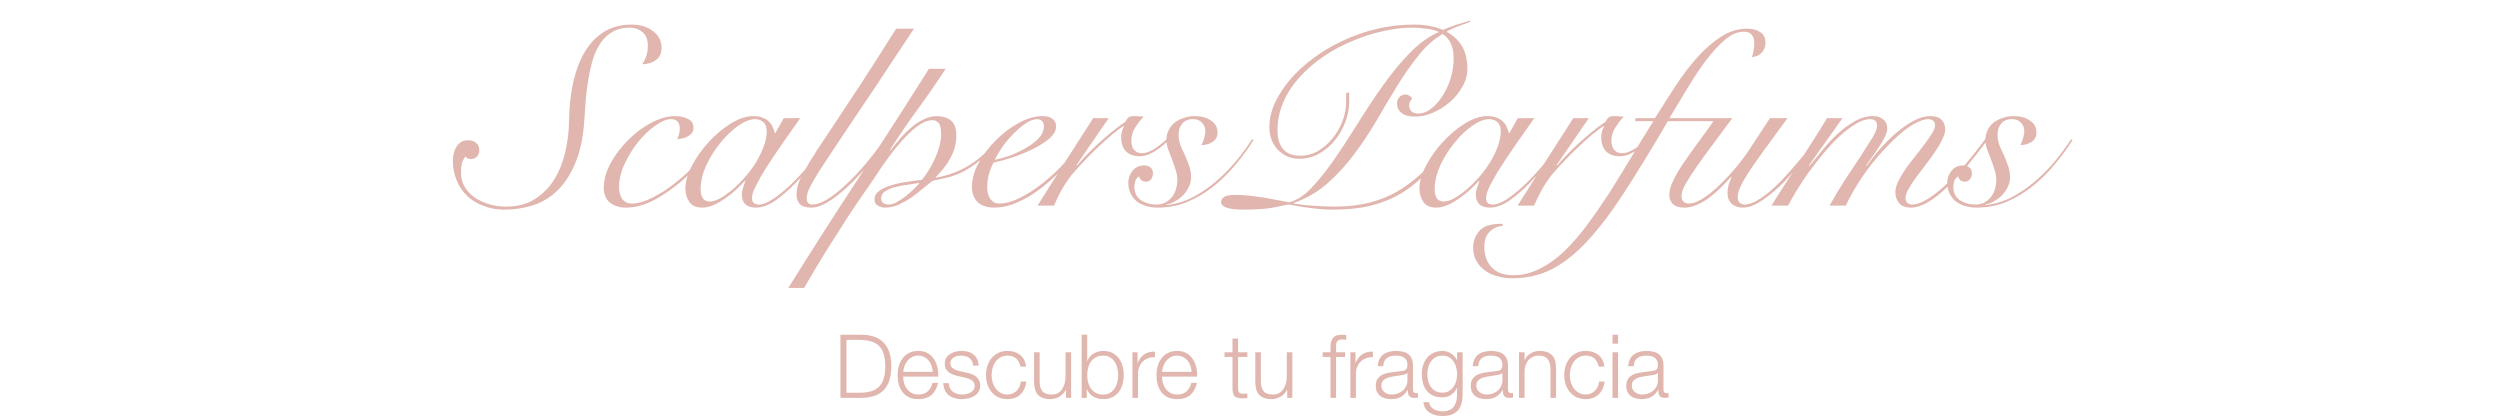 <svg xmlns="http://www.w3.org/2000/svg" fill="none" viewBox="0 0 1131 189" height="189" width="1131">
<path fill="#E1B6AF" d="M211.546 63.445C213.309 63.445 214.612 63.867 215.456 64.71C216.376 65.477 216.836 66.512 216.836 67.815C216.836 68.965 216.491 69.962 215.801 70.805C215.111 71.572 214.191 71.955 213.041 71.955C212.657 71.955 212.197 71.878 211.661 71.725C211.201 71.495 210.856 71.188 210.626 70.805C209.782 71.725 209.207 72.837 208.901 74.14C208.671 75.443 208.556 76.823 208.556 78.28C208.556 80.273 209.016 82.19 209.936 84.03C210.932 85.87 212.312 87.48 214.076 88.86C215.916 90.24 218.101 91.352 220.631 92.195C223.161 93.038 225.959 93.46 229.026 93.46C234.239 93.46 238.647 92.272 242.251 89.895C245.854 87.518 248.767 84.49 250.991 80.81C253.214 77.053 254.824 72.913 255.821 68.39C256.817 63.867 257.354 59.497 257.431 55.28C257.507 48.457 258.159 42.323 259.386 36.88C260.689 31.437 262.491 26.837 264.791 23.08C267.167 19.247 270.081 16.295 273.531 14.225C277.057 12.155 281.082 11.12 285.606 11.12C289.669 11.12 292.966 12.117 295.496 14.11C298.026 16.027 299.291 18.557 299.291 21.7C299.291 24.153 298.409 25.993 296.646 27.22C294.959 28.447 292.927 29.06 290.551 29.06C291.394 27.757 292.007 26.492 292.391 25.265C292.851 24.038 293.081 22.505 293.081 20.665C293.081 17.905 292.276 15.873 290.666 14.57C289.056 13.19 287.139 12.5 284.916 12.5C281.926 12.5 279.357 13.113 277.211 14.34C275.141 15.49 273.377 17.1 271.921 19.17C270.464 21.24 269.276 23.655 268.356 26.415C267.512 29.175 266.822 32.127 266.286 35.27C265.749 38.337 265.327 41.518 265.021 44.815C264.791 48.112 264.561 51.37 264.331 54.59C263.794 62.487 262.376 69.042 260.076 74.255C257.852 79.392 255.092 83.493 251.796 86.56C248.499 89.627 244.819 91.773 240.756 93C236.692 94.227 232.514 94.84 228.221 94.84C224.771 94.84 221.589 94.265 218.676 93.115C215.839 92.042 213.386 90.547 211.316 88.63C209.246 86.637 207.674 84.298 206.601 81.615C205.451 78.932 204.876 75.98 204.876 72.76C204.876 70.077 205.489 67.853 206.716 66.09C207.942 64.327 209.552 63.445 211.546 63.445ZM324.092 64.135C322.329 66.972 319.99 70.038 317.077 73.335C314.24 76.555 311.135 79.583 307.762 82.42C303.622 85.87 299.482 88.668 295.342 90.815C291.202 92.885 287.139 93.92 283.152 93.92C280.315 93.92 277.939 93.192 276.022 91.735C274.105 90.202 273.147 87.978 273.147 85.065C273.147 81.385 274.182 77.628 276.252 73.795C278.399 69.962 281.044 66.473 284.187 63.33C287.407 60.11 290.895 57.503 294.652 55.51C298.485 53.517 302.089 52.52 305.462 52.52C307.685 52.52 309.602 52.942 311.212 53.785C312.899 54.552 313.742 55.932 313.742 57.925C313.742 58.845 313.474 59.612 312.937 60.225C312.477 60.838 311.864 61.337 311.097 61.72C310.407 62.103 309.602 62.41 308.682 62.64C307.839 62.793 307.072 62.908 306.382 62.985C306.689 62.218 306.957 61.452 307.187 60.685C307.417 59.842 307.532 58.998 307.532 58.155C307.532 55.318 306.19 53.9 303.507 53.9C301.514 53.9 299.137 54.897 296.377 56.89C293.694 58.807 291.125 61.26 288.672 64.25C286.295 67.24 284.264 70.537 282.577 74.14C280.89 77.743 280.047 81.232 280.047 84.605C280.047 86.675 280.507 88.438 281.427 89.895C282.424 91.352 283.919 92.08 285.912 92.08C288.595 92.08 291.662 91.198 295.112 89.435C298.639 87.672 302.05 85.487 305.347 82.88C308.797 80.197 312.094 77.13 315.237 73.68C318.457 70.153 321.14 66.742 323.287 63.445L324.092 64.135ZM354.568 53.44H362.043C359.206 57.427 356.485 61.298 353.878 65.055C351.271 68.812 348.933 72.3 346.863 75.52C344.87 78.663 343.26 81.462 342.033 83.915C340.806 86.292 340.193 88.17 340.193 89.55C340.193 91.543 341.228 92.54 343.298 92.54C344.908 92.54 346.94 91.773 349.393 90.24C351.923 88.63 354.645 86.445 357.558 83.685C360.471 80.925 363.461 77.705 366.528 74.025C369.595 70.345 372.508 66.435 375.268 62.295L375.958 62.525C373.888 65.668 371.435 69.08 368.598 72.76C365.838 76.363 362.925 79.737 359.858 82.88C356.791 86.023 353.725 88.668 350.658 90.815C347.591 92.885 344.716 93.92 342.033 93.92C339.81 93.92 338.161 93.383 337.088 92.31C336.091 91.16 335.593 89.818 335.593 88.285C335.593 87.212 335.746 86.177 336.053 85.18C336.436 84.107 336.82 83.033 337.203 81.96L336.973 81.845C335.976 82.918 334.711 84.183 333.178 85.64C331.721 87.02 330.111 88.323 328.348 89.55C326.661 90.777 324.898 91.812 323.058 92.655C321.218 93.498 319.455 93.92 317.768 93.92C314.931 93.92 312.938 93.038 311.788 91.275C310.638 89.512 310.063 87.518 310.063 85.295C310.063 82.152 311.06 78.702 313.053 74.945C315.046 71.112 317.576 67.547 320.643 64.25C323.71 60.877 327.045 58.078 330.648 55.855C334.251 53.632 337.663 52.52 340.883 52.52C342.416 52.52 343.758 52.75 344.908 53.21C346.058 53.593 347.016 54.168 347.783 54.935C348.55 55.625 349.125 56.43 349.508 57.35C349.968 58.27 350.313 59.228 350.543 60.225H350.773L354.568 53.44ZM316.963 85.64C316.963 87.403 317.308 88.783 317.998 89.78C318.765 90.7 319.8 91.16 321.103 91.16C322.406 91.16 323.94 90.7 325.703 89.78C327.466 88.783 329.306 87.48 331.223 85.87C333.14 84.26 335.018 82.42 336.858 80.35C338.775 78.203 340.461 75.942 341.918 73.565C343.375 71.188 344.563 68.773 345.483 66.32C346.403 63.867 346.863 61.528 346.863 59.305C346.863 57.542 346.365 56.2 345.368 55.28C344.371 54.36 343.145 53.9 341.688 53.9C339.388 53.9 336.82 54.897 333.983 56.89C331.146 58.883 328.463 61.452 325.933 64.595C323.403 67.662 321.256 71.073 319.493 74.83C317.806 78.587 316.963 82.19 316.963 85.64ZM413.487 12.96C406.663 23.31 400.722 32.28 395.662 39.87C390.602 47.383 386.27 53.823 382.667 59.19C379.063 64.557 376.112 69.003 373.812 72.53C371.512 75.98 369.71 78.817 368.407 81.04C367.103 83.263 366.183 85.027 365.647 86.33C365.187 87.633 364.957 88.745 364.957 89.665C364.957 91.582 365.8 92.54 367.487 92.54C369.403 92.54 371.627 91.773 374.157 90.24C376.763 88.63 379.523 86.483 382.437 83.8C385.427 81.04 388.455 77.858 391.522 74.255C394.588 70.575 397.578 66.665 400.492 62.525L401.757 62.985C398.997 66.895 396.083 70.69 393.017 74.37C389.95 77.973 386.998 81.117 384.162 83.8C380.405 87.327 377.147 89.895 374.387 91.505C371.703 93.115 369.25 93.92 367.027 93.92C364.65 93.92 362.925 93.383 361.852 92.31C360.855 91.237 360.357 89.818 360.357 88.055C360.357 86.445 360.625 84.797 361.162 83.11C361.775 81.347 362.772 79.277 364.152 76.9C365.532 74.447 367.333 71.495 369.557 68.045C371.857 64.595 374.655 60.378 377.952 55.395C381.325 50.335 385.273 44.355 389.797 37.455C394.32 30.478 399.533 22.313 405.437 12.96H413.487ZM427.825 31.13C423.761 37.34 419.545 43.435 415.175 49.415C410.805 55.395 406.626 61.528 402.64 67.815L402.87 68.045C404.02 66.512 405.361 64.863 406.895 63.1C408.428 61.26 410.076 59.573 411.84 58.04C413.603 56.43 415.52 55.127 417.59 54.13C419.66 53.057 421.768 52.52 423.915 52.52C426.368 52.52 428.438 53.172 430.125 54.475C431.811 55.778 432.655 58.04 432.655 61.26C432.655 63.253 432.386 65.17 431.85 67.01C431.313 68.773 430.585 70.46 429.665 72.07C428.821 73.603 427.825 75.06 426.675 76.44C425.601 77.743 424.49 78.97 423.34 80.12L423.57 80.35C429.09 79.353 434.073 77.475 438.52 74.715C443.043 71.955 447.528 67.815 451.975 62.295L452.895 62.755C449.445 66.972 446.225 70.268 443.235 72.645C440.245 75.022 437.485 76.823 434.955 78.05C432.425 79.2 430.086 80.005 427.94 80.465C425.793 80.925 423.761 81.385 421.845 81.845C420.541 82.842 419.046 84.03 417.36 85.41C415.75 86.79 414.025 88.132 412.185 89.435C410.345 90.662 408.428 91.735 406.435 92.655C404.441 93.498 402.41 93.92 400.34 93.92C399.266 93.92 398.193 93.613 397.12 93C396.123 92.463 395.625 91.543 395.625 90.24C395.625 88.63 396.391 87.288 397.925 86.215C399.535 85.142 401.451 84.298 403.675 83.685C405.975 82.995 408.351 82.497 410.805 82.19C413.258 81.807 415.328 81.538 417.015 81.385C418.011 80.235 419.008 78.855 420.005 77.245C421.078 75.558 422.036 73.795 422.88 71.955C423.723 70.115 424.413 68.237 424.95 66.32C425.486 64.327 425.755 62.487 425.755 60.8C425.755 58.117 425.371 56.392 424.605 55.625C423.838 54.782 422.918 54.36 421.845 54.36C420.081 54.36 418.203 55.012 416.21 56.315C414.293 57.542 412.338 59.19 410.345 61.26C408.351 63.253 406.358 65.515 404.365 68.045C402.448 70.498 400.646 72.952 398.96 75.405C397.273 77.858 395.74 80.158 394.36 82.305C392.98 84.375 391.83 86.023 390.91 87.25C390.22 88.247 389.223 89.703 387.92 91.62C386.616 93.537 385.16 95.722 383.55 98.175C381.94 100.628 380.253 103.273 378.49 106.11C376.65 108.947 374.848 111.783 373.085 114.62C371.321 117.533 369.635 120.332 368.025 123.015C366.415 125.698 364.996 128.113 363.77 130.26H356.64C366.99 113.623 377.531 97.14 388.265 80.81C399.075 64.403 409.731 47.843 420.235 31.13H427.825ZM401.95 92.54C403.1 92.54 404.365 92.157 405.745 91.39C407.201 90.623 408.581 89.703 409.885 88.63C411.265 87.557 412.491 86.483 413.565 85.41C414.638 84.337 415.405 83.532 415.865 82.995L415.635 82.765C414.331 82.995 412.683 83.263 410.69 83.57C408.773 83.8 406.895 84.145 405.055 84.605C403.291 85.065 401.758 85.717 400.455 86.56C399.228 87.327 398.615 88.4 398.615 89.78C398.615 90.7 398.96 91.39 399.65 91.85C400.34 92.31 401.106 92.54 401.95 92.54ZM472.253 57.12C472.253 56.047 471.947 55.242 471.333 54.705C470.797 54.168 470.107 53.9 469.263 53.9C467.653 53.9 465.89 54.552 463.973 55.855C462.133 57.082 460.293 58.653 458.453 60.57C456.613 62.41 454.927 64.403 453.393 66.55C451.937 68.697 450.825 70.613 450.058 72.3C451.745 71.993 453.853 71.418 456.383 70.575C458.913 69.655 461.328 68.543 463.628 67.24C466.005 65.937 468.037 64.442 469.723 62.755C471.41 60.992 472.253 59.113 472.253 57.12ZM490.883 63.215C489.733 65.132 488.277 67.24 486.513 69.54C484.827 71.84 482.872 74.14 480.648 76.44C478.502 78.663 476.163 80.848 473.633 82.995C471.18 85.065 468.612 86.943 465.928 88.63C463.245 90.24 460.523 91.543 457.763 92.54C455.08 93.46 452.435 93.92 449.828 93.92C446.608 93.92 444.117 93.115 442.353 91.505C440.59 89.818 439.708 87.442 439.708 84.375C439.708 81.002 440.705 77.475 442.698 73.795C444.768 70.038 447.375 66.588 450.518 63.445C453.662 60.302 457.112 57.695 460.868 55.625C464.625 53.555 468.228 52.52 471.678 52.52C473.595 52.52 475.09 52.942 476.163 53.785C477.237 54.552 477.773 55.702 477.773 57.235C477.773 59.075 476.777 60.877 474.783 62.64C472.79 64.327 470.337 65.898 467.423 67.355C464.587 68.735 461.52 70 458.223 71.15C454.927 72.223 452.013 73.028 449.483 73.565C448.64 75.098 447.95 76.823 447.413 78.74C446.877 80.657 446.608 82.573 446.608 84.49C446.608 85.41 446.685 86.33 446.838 87.25C447.068 88.093 447.375 88.898 447.758 89.665C448.218 90.355 448.793 90.93 449.483 91.39C450.25 91.85 451.17 92.08 452.243 92.08C454.773 92.08 457.725 91.275 461.098 89.665C464.548 87.978 468.037 85.755 471.563 82.995C475.09 80.235 478.463 77.092 481.683 73.565C484.903 70.038 487.663 66.397 489.963 62.64L490.883 63.215ZM501.579 53.44L486.974 74.715L487.204 74.945C488.278 73.642 489.619 72.147 491.229 70.46C492.916 68.697 494.718 66.933 496.634 65.17C498.628 63.33 500.698 61.528 502.844 59.765C504.991 58.002 507.099 56.43 509.169 55.05C509.553 54.283 509.974 53.67 510.434 53.21C510.894 52.75 511.814 52.52 513.194 52.52C514.038 52.52 514.766 52.558 515.379 52.635C516.069 52.635 516.759 52.673 517.449 52.75C516.146 54.053 514.881 55.663 513.654 57.58C512.428 59.42 511.814 61.452 511.814 63.675C511.814 65.438 512.236 66.818 513.079 67.815C513.999 68.812 515.111 69.31 516.414 69.31C517.564 69.31 518.676 69.08 519.749 68.62C520.899 68.16 521.973 67.585 522.969 66.895C523.966 66.205 524.924 65.477 525.844 64.71C526.764 63.943 527.569 63.253 528.259 62.64L528.949 63.1C528.183 63.867 527.301 64.71 526.304 65.63C525.308 66.473 524.234 67.278 523.084 68.045C521.934 68.812 520.708 69.463 519.404 70C518.101 70.46 516.759 70.69 515.379 70.69C512.926 70.69 510.933 69.962 509.399 68.505C507.943 66.972 507.214 64.863 507.214 62.18C507.214 60.34 507.636 58.692 508.479 57.235L508.249 57.005C505.106 59.152 501.656 61.988 497.899 65.515C494.143 68.965 490.156 73.067 485.939 77.82C484.406 79.507 482.796 81.73 481.109 84.49C479.499 87.25 478.081 90.087 476.854 93H469.379C473.519 86.407 477.659 79.852 481.799 73.335C485.939 66.818 490.194 60.187 494.564 53.44H501.579ZM567.13 63.33C564.83 67.01 562.147 70.69 559.08 74.37C556.09 77.973 552.794 81.232 549.19 84.145C545.587 87.058 541.639 89.435 537.345 91.275C533.129 93.038 528.605 93.92 523.775 93.92C521.935 93.92 520.21 93.69 518.6 93.23C516.99 92.77 515.572 92.08 514.345 91.16C513.195 90.24 512.275 89.09 511.585 87.71C510.819 86.253 510.435 84.567 510.435 82.65C510.435 80.657 511.087 78.855 512.39 77.245C513.694 75.635 515.457 74.83 517.68 74.83C518.83 74.83 519.75 75.137 520.44 75.75C521.207 76.287 521.59 77.13 521.59 78.28C521.59 79.353 521.322 80.273 520.785 81.04C520.249 81.807 519.444 82.19 518.37 82.19C517.527 82.19 516.837 81.96 516.3 81.5C515.84 81.04 515.534 80.465 515.38 79.775C514.537 80.235 513.962 80.925 513.655 81.845C513.349 82.688 513.195 83.57 513.195 84.49C513.195 87.173 514.192 89.205 516.185 90.585C518.255 91.888 520.555 92.54 523.085 92.54C524.695 92.54 526.075 92.233 527.225 91.62C528.452 90.93 529.449 90.087 530.215 89.09C531.059 88.017 531.672 86.79 532.055 85.41C532.439 84.03 532.63 82.65 532.63 81.27C532.63 79.813 532.362 78.318 531.825 76.785C531.365 75.175 530.829 73.603 530.215 72.07C529.602 70.537 529.027 69.042 528.49 67.585C527.954 66.052 527.685 64.633 527.685 63.33C527.685 61.643 528.03 60.148 528.72 58.845C529.41 57.465 530.33 56.315 531.48 55.395C532.707 54.475 534.087 53.785 535.62 53.325C537.154 52.788 538.764 52.52 540.45 52.52C543.517 52.52 546.009 53.21 547.925 54.59C549.842 55.893 550.8 57.657 550.8 59.88C550.8 61.873 550.034 63.33 548.5 64.25C547.044 65.17 545.395 65.63 543.555 65.63C544.015 64.787 544.399 63.79 544.705 62.64C545.089 61.413 545.28 60.302 545.28 59.305C545.28 57.772 544.782 56.507 543.785 55.51C542.865 54.437 541.524 53.9 539.76 53.9C537.537 53.9 535.889 54.59 534.815 55.97C533.742 57.273 533.205 58.883 533.205 60.8C533.205 62.487 533.474 64.097 534.01 65.63C534.624 67.163 535.314 68.697 536.08 70.23C536.77 71.763 537.384 73.335 537.92 74.945C538.534 76.555 538.84 78.357 538.84 80.35C538.84 81.807 538.495 83.225 537.805 84.605C537.192 85.908 536.349 87.135 535.275 88.285C534.202 89.358 532.975 90.278 531.595 91.045C530.292 91.812 528.95 92.31 527.57 92.54L527.8 92.77C531.94 92.31 535.889 91.122 539.645 89.205C543.402 87.212 546.89 84.835 550.11 82.075C553.407 79.238 556.435 76.172 559.195 72.875C561.955 69.502 564.37 66.205 566.44 62.985L567.13 63.33ZM665.226 9.855C663.463 10.468 661.584 11.158 659.591 11.925C657.674 12.615 655.949 13.42 654.416 14.34C657.789 16.257 660.204 18.595 661.661 21.355C663.118 24.115 663.846 27.335 663.846 31.015C663.846 33.928 663.079 36.688 661.546 39.295C660.089 41.902 658.211 44.202 655.911 46.195C653.611 48.188 651.043 49.798 648.206 51.025C645.446 52.175 642.801 52.75 640.271 52.75C637.588 52.75 635.518 52.213 634.061 51.14C632.681 49.99 631.991 48.533 631.991 46.77C631.991 45.697 632.336 44.777 633.026 44.01C633.793 43.167 634.751 42.745 635.901 42.745C636.438 42.745 637.013 42.937 637.626 43.32C638.239 43.627 638.661 44.048 638.891 44.585C638.508 45.045 638.163 45.505 637.856 45.965C637.626 46.425 637.511 46.962 637.511 47.575C637.511 48.878 637.894 49.837 638.661 50.45C639.428 51.063 640.424 51.37 641.651 51.37C643.644 51.37 645.561 50.642 647.401 49.185C649.318 47.728 651.043 45.812 652.576 43.435C654.109 41.058 655.336 38.413 656.256 35.5C657.176 32.51 657.636 29.52 657.636 26.53C657.636 23.77 657.214 21.508 656.371 19.745C655.604 17.982 654.378 16.525 652.691 15.375C648.704 17.675 645.063 20.895 641.766 25.035C638.469 29.175 635.249 33.775 632.106 38.835C629.039 43.818 625.934 49.032 622.791 54.475C619.648 59.842 616.236 64.978 612.556 69.885C608.953 74.715 604.928 79.085 600.481 82.995C596.034 86.905 590.936 89.857 585.186 91.85V92.08C588.559 92.617 591.703 92.962 594.616 93.115C597.606 93.345 600.826 93.46 604.276 93.46C615.699 93.46 625.589 90.815 633.946 85.525C642.303 80.158 649.509 72.798 655.566 63.445L656.486 63.905C653.036 69.118 649.509 73.68 645.906 77.59C642.379 81.423 638.508 84.643 634.291 87.25C630.074 89.78 625.436 91.697 620.376 93C615.393 94.227 609.681 94.84 603.241 94.84C600.174 94.84 596.801 94.61 593.121 94.15C589.518 93.69 586.259 93.153 583.346 92.54C582.656 92.54 580.586 92.923 577.136 93.69C573.686 94.457 568.971 94.84 562.991 94.84C559.158 94.84 556.436 94.533 554.826 93.92C553.216 93.307 552.411 92.502 552.411 91.505C552.411 90.508 552.871 89.703 553.791 89.09C554.711 88.477 556.321 88.17 558.621 88.17C560.461 88.17 562.263 88.247 564.026 88.4C565.789 88.553 567.629 88.783 569.546 89.09C571.539 89.32 573.609 89.665 575.756 90.125C577.979 90.508 580.433 90.968 583.116 91.505C586.489 90.738 589.863 88.592 593.236 85.065C596.609 81.538 600.021 77.283 603.471 72.3C606.998 67.24 610.563 61.797 614.166 55.97C617.846 50.067 621.603 44.393 625.436 38.95C629.346 33.43 633.409 28.485 637.626 24.115C641.843 19.745 646.289 16.525 650.966 14.455C649.356 13.688 647.401 13.19 645.101 12.96C642.801 12.653 640.731 12.5 638.891 12.5C634.751 12.5 630.343 13.037 625.666 14.11C621.066 15.107 616.504 16.563 611.981 18.48C607.458 20.32 603.126 22.62 598.986 25.38C594.923 28.14 591.319 31.245 588.176 34.695C585.033 38.068 582.541 41.825 580.701 45.965C578.861 50.028 577.941 54.36 577.941 58.96C577.941 62.64 578.784 65.477 580.471 67.47C582.234 69.463 584.803 70.46 588.176 70.46C591.089 70.46 593.811 69.732 596.341 68.275C598.871 66.742 601.056 64.825 602.896 62.525C604.813 60.148 606.308 57.542 607.381 54.705C608.454 51.792 608.991 48.993 608.991 46.31V41.94H610.371V46.31C610.371 49.147 609.796 52.098 608.646 55.165C607.496 58.155 605.924 60.915 603.931 63.445C601.938 65.898 599.523 67.93 596.686 69.54C593.926 71.073 590.936 71.84 587.716 71.84C585.723 71.84 583.883 71.457 582.196 70.69C580.586 69.923 579.168 68.888 577.941 67.585C576.791 66.282 575.871 64.787 575.181 63.1C574.568 61.337 574.261 59.458 574.261 57.465C574.261 53.938 575.066 50.373 576.676 46.77C578.363 43.09 580.663 39.525 583.576 36.075C586.489 32.625 589.978 29.405 594.041 26.415C598.104 23.348 602.551 20.703 607.381 18.48C612.211 16.18 617.348 14.378 622.791 13.075C628.311 11.772 633.908 11.12 639.581 11.12C642.494 11.12 644.986 11.35 647.056 11.81C649.126 12.193 651.043 12.768 652.806 13.535C656.639 11.848 660.703 10.468 664.996 9.395L665.226 9.855ZM686.653 53.44H694.128C691.291 57.427 688.57 61.298 685.963 65.055C683.356 68.812 681.018 72.3 678.948 75.52C676.955 78.663 675.345 81.462 674.118 83.915C672.891 86.292 672.278 88.17 672.278 89.55C672.278 91.543 673.313 92.54 675.383 92.54C676.993 92.54 679.025 91.773 681.478 90.24C684.008 88.63 686.73 86.445 689.643 83.685C692.556 80.925 695.546 77.705 698.613 74.025C701.68 70.345 704.593 66.435 707.353 62.295L708.043 62.525C705.973 65.668 703.52 69.08 700.683 72.76C697.923 76.363 695.01 79.737 691.943 82.88C688.876 86.023 685.81 88.668 682.743 90.815C679.676 92.885 676.801 93.92 674.118 93.92C671.895 93.92 670.246 93.383 669.173 92.31C668.176 91.16 667.678 89.818 667.678 88.285C667.678 87.212 667.831 86.177 668.138 85.18C668.521 84.107 668.905 83.033 669.288 81.96L669.058 81.845C668.061 82.918 666.796 84.183 665.263 85.64C663.806 87.02 662.196 88.323 660.433 89.55C658.746 90.777 656.983 91.812 655.143 92.655C653.303 93.498 651.54 93.92 649.853 93.92C647.016 93.92 645.023 93.038 643.873 91.275C642.723 89.512 642.148 87.518 642.148 85.295C642.148 82.152 643.145 78.702 645.138 74.945C647.131 71.112 649.661 67.547 652.728 64.25C655.795 60.877 659.13 58.078 662.733 55.855C666.336 53.632 669.748 52.52 672.968 52.52C674.501 52.52 675.843 52.75 676.993 53.21C678.143 53.593 679.101 54.168 679.868 54.935C680.635 55.625 681.21 56.43 681.593 57.35C682.053 58.27 682.398 59.228 682.628 60.225H682.858L686.653 53.44ZM649.048 85.64C649.048 87.403 649.393 88.783 650.083 89.78C650.85 90.7 651.885 91.16 653.188 91.16C654.491 91.16 656.025 90.7 657.788 89.78C659.551 88.783 661.391 87.48 663.308 85.87C665.225 84.26 667.103 82.42 668.943 80.35C670.86 78.203 672.546 75.942 674.003 73.565C675.46 71.188 676.648 68.773 677.568 66.32C678.488 63.867 678.948 61.528 678.948 59.305C678.948 57.542 678.45 56.2 677.453 55.28C676.456 54.36 675.23 53.9 673.773 53.9C671.473 53.9 668.905 54.897 666.068 56.89C663.231 58.883 660.548 61.452 658.018 64.595C655.488 67.662 653.341 71.073 651.578 74.83C649.891 78.587 649.048 82.19 649.048 85.64ZM718.777 53.44L704.172 74.715L704.402 74.945C705.475 73.642 706.817 72.147 708.427 70.46C710.113 68.697 711.915 66.933 713.832 65.17C715.825 63.33 717.895 61.528 720.042 59.765C722.188 58.002 724.297 56.43 726.367 55.05C726.75 54.283 727.172 53.67 727.632 53.21C728.092 52.75 729.012 52.52 730.392 52.52C731.235 52.52 731.963 52.558 732.577 52.635C733.267 52.635 733.957 52.673 734.647 52.75C733.343 54.053 732.078 55.663 730.852 57.58C729.625 59.42 729.012 61.452 729.012 63.675C729.012 65.438 729.433 66.818 730.277 67.815C731.197 68.812 732.308 69.31 733.612 69.31C734.762 69.31 735.873 69.08 736.947 68.62C738.097 68.16 739.17 67.585 740.167 66.895C741.163 66.205 742.122 65.477 743.042 64.71C743.962 63.943 744.767 63.253 745.457 62.64L746.147 63.1C745.38 63.867 744.498 64.71 743.502 65.63C742.505 66.473 741.432 67.278 740.282 68.045C739.132 68.812 737.905 69.463 736.602 70C735.298 70.46 733.957 70.69 732.577 70.69C730.123 70.69 728.13 69.962 726.597 68.505C725.14 66.972 724.412 64.863 724.412 62.18C724.412 60.34 724.833 58.692 725.677 57.235L725.447 57.005C722.303 59.152 718.853 61.988 715.097 65.515C711.34 68.965 707.353 73.067 703.137 77.82C701.603 79.507 699.993 81.73 698.307 84.49C696.697 87.25 695.278 90.087 694.052 93H686.577C690.717 86.407 694.857 79.852 698.997 73.335C703.137 66.818 707.392 60.187 711.762 53.44H718.777ZM739.822 54.82V53.44H748.677C751.667 48.687 754.734 43.895 757.877 39.065C761.021 34.235 764.317 29.903 767.767 26.07C771.217 22.16 774.821 19.017 778.577 16.64C782.334 14.187 786.282 12.96 790.422 12.96C792.876 12.96 794.869 13.497 796.402 14.57C797.936 15.567 798.702 17.138 798.702 19.285C798.702 21.125 798.127 22.658 796.977 23.885C795.827 25.035 794.371 25.687 792.607 25.84C792.914 24.767 793.144 23.77 793.297 22.85C793.527 21.853 793.642 20.703 793.642 19.4C793.642 17.867 793.259 16.64 792.492 15.72C791.802 14.8 790.576 14.34 788.812 14.34C785.976 14.34 783.062 15.643 780.072 18.25C777.159 20.78 774.246 24 771.332 27.91C768.496 31.82 765.697 36.075 762.937 40.675C760.254 45.198 757.686 49.453 755.232 53.44H781.222V54.82H754.542C747.182 67.393 740.589 78.165 734.762 87.135C728.936 96.105 723.339 103.465 717.972 109.215C712.606 114.965 707.239 119.182 701.872 121.865C696.506 124.548 690.564 125.89 684.047 125.89C681.747 125.89 679.562 125.583 677.492 124.97C675.346 124.433 673.467 123.59 671.857 122.44C670.247 121.29 668.944 119.833 667.947 118.07C666.951 116.383 666.452 114.39 666.452 112.09C666.452 109.1 667.411 106.532 669.327 104.385C671.167 102.315 674.311 101.28 678.757 101.28H679.792V102.2C677.492 102.353 675.537 103.235 673.927 104.845C672.317 106.455 671.512 108.678 671.512 111.515C671.512 115.502 672.624 118.645 674.847 120.945C677.071 123.322 680.329 124.51 684.622 124.51C688.762 124.51 692.711 123.552 696.467 121.635C700.224 119.795 703.866 117.227 707.392 113.93C710.842 110.633 714.254 106.762 717.627 102.315C720.924 97.868 724.259 93.077 727.632 87.94C730.929 82.727 734.264 77.322 737.637 71.725C741.011 66.052 744.461 60.417 747.987 54.82H739.822ZM783.716 53.44C780.726 57.503 777.851 61.375 775.091 65.055C772.331 68.735 769.877 72.108 767.731 75.175C765.584 78.242 763.859 80.925 762.556 83.225C761.329 85.448 760.716 87.212 760.716 88.515C760.716 89.742 761.022 90.662 761.636 91.275C762.249 91.812 763.054 92.08 764.051 92.08C765.507 92.08 767.079 91.62 768.766 90.7C770.529 89.78 772.292 88.592 774.056 87.135C775.896 85.678 777.659 84.068 779.346 82.305C781.109 80.542 782.719 78.817 784.176 77.13C785.709 75.367 787.012 73.757 788.086 72.3C789.236 70.843 790.079 69.693 790.616 68.85L800.736 53.44H808.671C804.531 59.113 801.004 63.943 798.091 67.93C795.254 71.84 792.916 75.175 791.076 77.935C789.312 80.695 788.047 82.957 787.281 84.72C786.514 86.407 786.131 87.902 786.131 89.205C786.131 90.125 786.399 90.93 786.936 91.62C787.472 92.233 788.239 92.54 789.236 92.54C790.769 92.54 792.532 92.003 794.526 90.93C796.519 89.78 798.589 88.323 800.736 86.56C802.882 84.72 804.991 82.688 807.061 80.465C809.207 78.165 811.201 75.903 813.041 73.68C814.957 71.457 816.682 69.387 818.216 67.47C819.749 65.477 820.937 63.867 821.781 62.64L822.931 62.985C822.011 64.288 820.784 65.975 819.251 68.045C817.717 70.038 815.992 72.185 814.076 74.485C812.159 76.708 810.127 79.008 807.981 81.385C805.834 83.685 803.611 85.755 801.311 87.595C799.087 89.435 796.864 90.968 794.641 92.195C792.494 93.345 790.462 93.92 788.546 93.92C786.399 93.92 784.674 93.345 783.371 92.195C782.144 90.968 781.531 89.358 781.531 87.365C781.531 85.832 781.761 84.375 782.221 82.995C782.757 81.538 783.141 80.618 783.371 80.235L783.141 80.005C781.531 81.845 779.844 83.608 778.081 85.295C776.317 86.982 774.554 88.477 772.791 89.78C771.027 91.007 769.226 92.003 767.386 92.77C765.622 93.537 763.859 93.92 762.096 93.92C759.642 93.92 757.879 93.383 756.806 92.31C755.732 91.16 755.196 89.818 755.196 88.285C755.196 86.368 755.732 84.298 756.806 82.075C757.802 79.852 759.221 77.36 761.061 74.6C762.901 71.84 765.086 68.735 767.616 65.285C770.222 61.835 773.059 57.887 776.126 53.44H783.716ZM801.464 93C803.151 90.163 805.106 87.058 807.329 83.685C809.476 80.312 811.661 76.9 813.884 73.45C816.184 69.923 818.408 66.473 820.554 63.1C822.778 59.65 824.771 56.43 826.534 53.44H833.549L818.369 74.83L818.599 75.06C820.056 73.297 821.819 71.15 823.889 68.62C825.959 66.013 828.221 63.522 830.674 61.145C833.204 58.768 835.888 56.737 838.724 55.05C841.561 53.363 844.474 52.52 847.464 52.52C849.304 52.52 850.799 53.018 851.949 54.015C853.176 54.935 853.789 56.315 853.789 58.155C853.789 59.228 853.406 60.532 852.639 62.065C851.873 63.598 850.953 65.17 849.879 66.78C848.883 68.313 847.848 69.808 846.774 71.265C845.701 72.722 844.858 73.91 844.244 74.83L844.474 75.06C846.084 72.76 848.001 70.307 850.224 67.7C852.524 65.093 854.939 62.678 857.469 60.455C860.076 58.155 862.721 56.277 865.404 54.82C868.164 53.287 870.809 52.52 873.339 52.52C875.563 52.52 877.211 53.057 878.284 54.13C879.434 55.203 880.009 56.698 880.009 58.615C880.009 59.918 879.549 61.452 878.629 63.215C877.786 64.978 876.674 66.857 875.294 68.85C873.991 70.767 872.573 72.722 871.039 74.715C869.506 76.708 868.049 78.625 866.669 80.465C865.366 82.305 864.254 84.03 863.334 85.64C862.491 87.173 862.069 88.477 862.069 89.55C862.069 90.47 862.338 91.198 862.874 91.735C863.488 92.272 864.216 92.54 865.059 92.54C866.899 92.54 869.046 91.812 871.499 90.355C874.029 88.898 876.713 86.867 879.549 84.26C882.463 81.653 885.491 78.548 888.634 74.945C891.778 71.265 894.959 67.24 898.179 62.87L899.099 63.33C895.956 67.623 892.813 71.648 889.669 75.405C886.526 79.085 883.459 82.305 880.469 85.065C877.556 87.825 874.719 90.01 871.959 91.62C869.276 93.153 866.784 93.92 864.484 93.92C862.108 93.92 860.344 93.268 859.194 91.965C858.044 90.585 857.469 88.898 857.469 86.905C857.469 85.448 857.891 83.838 858.734 82.075C859.654 80.235 860.766 78.357 862.069 76.44C863.449 74.523 864.906 72.607 866.439 70.69C867.973 68.773 869.391 66.933 870.694 65.17C872.074 63.407 873.186 61.797 874.029 60.34C874.949 58.883 875.409 57.695 875.409 56.775C875.409 55.702 875.103 54.973 874.489 54.59C873.953 54.13 873.263 53.9 872.419 53.9C870.886 53.9 869.084 54.437 867.014 55.51C864.944 56.507 862.759 57.963 860.459 59.88C858.236 61.72 855.936 63.905 853.559 66.435C851.183 68.888 848.844 71.572 846.544 74.485C844.321 77.322 842.213 80.35 840.219 83.57C838.226 86.713 836.501 89.857 835.044 93H827.684C829.831 89.167 832.131 85.333 834.584 81.5C837.114 77.667 839.453 74.14 841.599 70.92C843.746 67.623 845.548 64.787 847.004 62.41C848.461 59.957 849.189 58.155 849.189 57.005C849.189 54.935 848.116 53.9 845.969 53.9C844.053 53.9 841.906 54.628 839.529 56.085C837.153 57.465 834.738 59.305 832.284 61.605C829.831 63.828 827.416 66.397 825.039 69.31C822.663 72.147 820.401 75.022 818.254 77.935C816.184 80.848 814.344 83.647 812.734 86.33C811.124 88.937 809.859 91.16 808.939 93H801.464ZM937.623 63.33C935.323 67.01 932.64 70.69 929.573 74.37C926.583 77.973 923.287 81.232 919.683 84.145C916.08 87.058 912.132 89.435 907.838 91.275C903.622 93.038 899.098 93.92 894.268 93.92C892.428 93.92 890.703 93.69 889.093 93.23C887.483 92.77 886.065 92.08 884.838 91.16C883.688 90.24 882.768 89.09 882.078 87.71C881.312 86.253 880.928 84.567 880.928 82.65C880.928 80.657 881.58 78.855 882.883 77.245C884.187 75.635 885.95 74.83 888.173 74.83C889.323 74.83 890.243 75.137 890.933 75.75C891.7 76.287 892.083 77.13 892.083 78.28C892.083 79.353 891.815 80.273 891.278 81.04C890.742 81.807 889.937 82.19 888.863 82.19C888.02 82.19 887.33 81.96 886.793 81.5C886.333 81.04 886.027 80.465 885.873 79.775C885.03 80.235 884.455 80.925 884.148 81.845C883.842 82.688 883.688 83.57 883.688 84.49C883.688 87.173 884.685 89.205 886.678 90.585C888.748 91.888 891.048 92.54 893.578 92.54C895.188 92.54 896.568 92.233 897.718 91.62C898.945 90.93 899.942 90.087 900.708 89.09C901.552 88.017 902.165 86.79 902.548 85.41C902.932 84.03 903.123 82.65 903.123 81.27C903.123 79.813 902.855 78.318 902.318 76.785C901.858 75.175 901.322 73.603 900.708 72.07C900.095 70.537 899.52 69.042 898.983 67.585C898.447 66.052 898.178 64.633 898.178 63.33C898.178 61.643 898.523 60.148 899.213 58.845C899.903 57.465 900.823 56.315 901.973 55.395C903.2 54.475 904.58 53.785 906.113 53.325C907.647 52.788 909.257 52.52 910.943 52.52C914.01 52.52 916.502 53.21 918.418 54.59C920.335 55.893 921.293 57.657 921.293 59.88C921.293 61.873 920.527 63.33 918.993 64.25C917.537 65.17 915.888 65.63 914.048 65.63C914.508 64.787 914.892 63.79 915.198 62.64C915.582 61.413 915.773 60.302 915.773 59.305C915.773 57.772 915.275 56.507 914.278 55.51C913.358 54.437 912.017 53.9 910.253 53.9C908.03 53.9 906.382 54.59 905.308 55.97C904.235 57.273 903.698 58.883 903.698 60.8C903.698 62.487 903.967 64.097 904.503 65.63C905.117 67.163 905.807 68.697 906.573 70.23C907.263 71.763 907.877 73.335 908.413 74.945C909.027 76.555 909.333 78.357 909.333 80.35C909.333 81.807 908.988 83.225 908.298 84.605C907.685 85.908 906.842 87.135 905.768 88.285C904.695 89.358 903.468 90.278 902.088 91.045C900.785 91.812 899.443 92.31 898.063 92.54L898.293 92.77C902.433 92.31 906.382 91.122 910.138 89.205C913.895 87.212 917.383 84.835 920.603 82.075C923.9 79.238 926.928 76.172 929.688 72.875C932.448 69.502 934.863 66.205 936.933 62.985L937.623 63.33Z"></path>
<path fill="#E1B6AF" d="M380.213 151.44H390.093C394.44 151.547 397.706 152.773 399.893 155.12C402.106 157.44 403.213 160.973 403.213 165.72C403.213 170.467 402.106 174.013 399.893 176.36C397.706 178.68 394.44 179.893 390.093 180H380.213V151.44ZM382.933 177.68H388.733C390.786 177.68 392.546 177.467 394.013 177.04C395.506 176.587 396.733 175.88 397.693 174.92C398.653 173.96 399.36 172.72 399.813 171.2C400.266 169.68 400.493 167.853 400.493 165.72C400.493 163.587 400.266 161.76 399.813 160.24C399.36 158.72 398.653 157.48 397.693 156.52C396.733 155.56 395.506 154.867 394.013 154.44C392.546 153.987 390.786 153.76 388.733 153.76H382.933V177.68ZM421.956 168.24C421.929 167.28 421.756 166.36 421.436 165.48C421.143 164.6 420.716 163.827 420.156 163.16C419.596 162.467 418.916 161.92 418.116 161.52C417.316 161.093 416.409 160.88 415.396 160.88C414.356 160.88 413.436 161.093 412.636 161.52C411.836 161.92 411.156 162.467 410.596 163.16C410.036 163.827 409.583 164.613 409.236 165.52C408.916 166.4 408.703 167.307 408.596 168.24H421.956ZM408.596 170.36C408.596 171.267 408.716 172.213 408.956 173.2C409.223 174.16 409.636 175.027 410.196 175.8C410.756 176.573 411.463 177.213 412.316 177.72C413.169 178.227 414.196 178.48 415.396 178.48C417.236 178.48 418.676 178 419.716 177.04C420.756 176.08 421.476 174.8 421.876 173.2H424.396C423.863 175.547 422.876 177.36 421.436 178.64C420.023 179.92 418.009 180.56 415.396 180.56C413.769 180.56 412.356 180.28 411.156 179.72C409.983 179.133 409.023 178.347 408.276 177.36C407.529 176.347 406.969 175.187 406.596 173.88C406.249 172.547 406.076 171.147 406.076 169.68C406.076 168.32 406.249 166.987 406.596 165.68C406.969 164.373 407.529 163.213 408.276 162.2C409.023 161.16 409.983 160.333 411.156 159.72C412.356 159.08 413.769 158.76 415.396 158.76C417.049 158.76 418.463 159.093 419.636 159.76C420.809 160.427 421.756 161.307 422.476 162.4C423.223 163.467 423.756 164.707 424.076 166.12C424.396 167.507 424.529 168.92 424.476 170.36H408.596ZM440.218 165.4C440.191 164.627 440.031 163.96 439.738 163.4C439.445 162.813 439.045 162.333 438.538 161.96C438.058 161.587 437.498 161.32 436.858 161.16C436.218 160.973 435.538 160.88 434.818 160.88C434.258 160.88 433.685 160.947 433.098 161.08C432.538 161.187 432.018 161.387 431.538 161.68C431.058 161.947 430.671 162.307 430.378 162.76C430.085 163.213 429.938 163.773 429.938 164.44C429.938 165 430.071 165.48 430.338 165.88C430.631 166.253 430.991 166.573 431.418 166.84C431.845 167.107 432.311 167.333 432.818 167.52C433.325 167.68 433.791 167.813 434.218 167.92L437.578 168.68C438.298 168.787 439.005 168.987 439.698 169.28C440.418 169.547 441.045 169.907 441.578 170.36C442.138 170.813 442.591 171.373 442.938 172.04C443.285 172.707 443.458 173.493 443.458 174.4C443.458 175.52 443.205 176.48 442.698 177.28C442.191 178.053 441.538 178.693 440.738 179.2C439.965 179.68 439.085 180.027 438.098 180.24C437.111 180.453 436.138 180.56 435.178 180.56C432.751 180.56 430.778 179.987 429.258 178.84C427.765 177.693 426.911 175.853 426.698 173.32H429.218C429.325 175.027 429.938 176.32 431.058 177.2C432.205 178.053 433.618 178.48 435.298 178.48C435.911 178.48 436.538 178.413 437.178 178.28C437.845 178.147 438.458 177.92 439.018 177.6C439.578 177.28 440.031 176.88 440.378 176.4C440.751 175.893 440.938 175.28 440.938 174.56C440.938 173.947 440.805 173.44 440.538 173.04C440.298 172.613 439.965 172.267 439.538 172C439.111 171.707 438.618 171.467 438.058 171.28C437.525 171.093 436.978 170.933 436.418 170.8L433.178 170.08C432.351 169.867 431.591 169.627 430.898 169.36C430.205 169.067 429.591 168.72 429.058 168.32C428.551 167.893 428.151 167.387 427.858 166.8C427.565 166.187 427.418 165.44 427.418 164.56C427.418 163.52 427.645 162.627 428.098 161.88C428.578 161.133 429.191 160.533 429.938 160.08C430.685 159.627 431.511 159.293 432.418 159.08C433.351 158.867 434.271 158.76 435.178 158.76C436.218 158.76 437.178 158.893 438.058 159.16C438.965 159.427 439.751 159.84 440.418 160.4C441.111 160.96 441.658 161.653 442.058 162.48C442.458 163.307 442.685 164.28 442.738 165.4H440.218ZM461.676 165.84C461.329 164.293 460.689 163.08 459.756 162.2C458.823 161.32 457.516 160.88 455.836 160.88C454.636 160.88 453.583 161.133 452.676 161.64C451.769 162.147 451.009 162.813 450.396 163.64C449.809 164.467 449.356 165.413 449.036 166.48C448.743 167.52 448.596 168.587 448.596 169.68C448.596 170.773 448.743 171.853 449.036 172.92C449.356 173.96 449.809 174.893 450.396 175.72C451.009 176.547 451.769 177.213 452.676 177.72C453.583 178.227 454.636 178.48 455.836 178.48C456.609 178.48 457.343 178.333 458.036 178.04C458.729 177.747 459.343 177.347 459.876 176.84C460.409 176.307 460.849 175.68 461.196 174.96C461.543 174.24 461.756 173.453 461.836 172.6H464.356C464.009 175.107 463.089 177.067 461.596 178.48C460.103 179.867 458.183 180.56 455.836 180.56C454.263 180.56 452.863 180.28 451.636 179.72C450.436 179.133 449.423 178.347 448.596 177.36C447.769 176.373 447.143 175.227 446.716 173.92C446.289 172.587 446.076 171.173 446.076 169.68C446.076 168.187 446.289 166.787 446.716 165.48C447.143 164.147 447.769 162.987 448.596 162C449.423 161.013 450.436 160.227 451.636 159.64C452.863 159.053 454.263 158.76 455.836 158.76C458.049 158.76 459.916 159.347 461.436 160.52C462.983 161.693 463.903 163.467 464.196 165.84H461.676ZM484.578 180H482.258V176.28H482.178C481.511 177.667 480.538 178.733 479.258 179.48C478.005 180.2 476.605 180.56 475.058 180.56C473.751 180.56 472.631 180.373 471.698 180C470.791 179.653 470.045 179.147 469.458 178.48C468.898 177.813 468.485 177 468.218 176.04C467.951 175.08 467.818 173.987 467.818 172.76V159.36H470.338V172.8C470.391 174.667 470.818 176.08 471.618 177.04C472.445 178 473.858 178.48 475.858 178.48C476.951 178.48 477.885 178.253 478.658 177.8C479.431 177.32 480.071 176.693 480.578 175.92C481.085 175.147 481.458 174.267 481.698 173.28C481.938 172.267 482.058 171.24 482.058 170.2V159.36H484.578V180ZM489.342 151.44H491.862V163.28H491.942C492.209 162.533 492.582 161.88 493.062 161.32C493.569 160.76 494.142 160.293 494.782 159.92C495.422 159.52 496.116 159.227 496.862 159.04C497.609 158.853 498.356 158.76 499.102 158.76C500.676 158.76 502.036 159.053 503.182 159.64C504.356 160.227 505.329 161.027 506.102 162.04C506.876 163.027 507.449 164.187 507.822 165.52C508.196 166.827 508.382 168.213 508.382 169.68C508.382 171.147 508.196 172.547 507.822 173.88C507.449 175.187 506.876 176.347 506.102 177.36C505.329 178.347 504.356 179.133 503.182 179.72C502.036 180.28 500.676 180.56 499.102 180.56C497.422 180.56 495.916 180.173 494.582 179.4C493.276 178.627 492.329 177.52 491.742 176.08H491.662V180H489.342V151.44ZM505.862 169.68C505.862 168.613 505.729 167.56 505.462 166.52C505.222 165.453 504.822 164.507 504.262 163.68C503.729 162.853 503.036 162.187 502.182 161.68C501.329 161.147 500.302 160.88 499.102 160.88C497.769 160.88 496.636 161.147 495.702 161.68C494.796 162.187 494.049 162.853 493.462 163.68C492.902 164.507 492.489 165.453 492.222 166.52C491.982 167.56 491.862 168.613 491.862 169.68C491.862 170.747 491.982 171.813 492.222 172.88C492.489 173.92 492.902 174.853 493.462 175.68C494.049 176.507 494.796 177.187 495.702 177.72C496.636 178.227 497.769 178.48 499.102 178.48C500.302 178.48 501.329 178.227 502.182 177.72C503.036 177.187 503.729 176.507 504.262 175.68C504.822 174.853 505.222 173.92 505.462 172.88C505.729 171.813 505.862 170.747 505.862 169.68ZM512.311 159.36H514.631V164.2H514.711C515.351 162.52 516.338 161.227 517.671 160.32C519.031 159.413 520.645 159 522.511 159.08V161.6C521.365 161.547 520.325 161.707 519.391 162.08C518.458 162.427 517.645 162.933 516.951 163.6C516.285 164.267 515.765 165.067 515.391 166C515.018 166.907 514.831 167.907 514.831 169V180H512.311V159.36ZM539.065 168.24C539.039 167.28 538.865 166.36 538.545 165.48C538.252 164.6 537.825 163.827 537.265 163.16C536.705 162.467 536.025 161.92 535.225 161.52C534.425 161.093 533.519 160.88 532.505 160.88C531.465 160.88 530.545 161.093 529.745 161.52C528.945 161.92 528.265 162.467 527.705 163.16C527.145 163.827 526.692 164.613 526.345 165.52C526.025 166.4 525.812 167.307 525.705 168.24H539.065ZM525.705 170.36C525.705 171.267 525.825 172.213 526.065 173.2C526.332 174.16 526.745 175.027 527.305 175.8C527.865 176.573 528.572 177.213 529.425 177.72C530.279 178.227 531.305 178.48 532.505 178.48C534.345 178.48 535.785 178 536.825 177.04C537.865 176.08 538.585 174.8 538.985 173.2H541.505C540.972 175.547 539.985 177.36 538.545 178.64C537.132 179.92 535.119 180.56 532.505 180.56C530.879 180.56 529.465 180.28 528.265 179.72C527.092 179.133 526.132 178.347 525.385 177.36C524.639 176.347 524.079 175.187 523.705 173.88C523.359 172.547 523.185 171.147 523.185 169.68C523.185 168.32 523.359 166.987 523.705 165.68C524.079 164.373 524.639 163.213 525.385 162.2C526.132 161.16 527.092 160.333 528.265 159.72C529.465 159.08 530.879 158.76 532.505 158.76C534.159 158.76 535.572 159.093 536.745 159.76C537.919 160.427 538.865 161.307 539.585 162.4C540.332 163.467 540.865 164.707 541.185 166.12C541.505 167.507 541.639 168.92 541.585 170.36H525.705ZM560.1 159.36H564.3V161.48H560.1V175.4C560.1 176.227 560.207 176.88 560.42 177.36C560.66 177.813 561.234 178.067 562.14 178.12C562.86 178.12 563.58 178.08 564.3 178V180.12C563.927 180.12 563.554 180.133 563.18 180.16C562.807 180.187 562.434 180.2 562.06 180.2C560.38 180.2 559.207 179.88 558.54 179.24C557.874 178.573 557.554 177.36 557.58 175.6V161.48H553.98V159.36H557.58V153.16H560.1V159.36ZM584.656 180H582.336V176.28H582.256C581.59 177.667 580.616 178.733 579.336 179.48C578.083 180.2 576.683 180.56 575.136 180.56C573.83 180.56 572.71 180.373 571.776 180C570.87 179.653 570.123 179.147 569.536 178.48C568.976 177.813 568.563 177 568.296 176.04C568.03 175.08 567.896 173.987 567.896 172.76V159.36H570.416V172.8C570.47 174.667 570.896 176.08 571.696 177.04C572.523 178 573.936 178.48 575.936 178.48C577.03 178.48 577.963 178.253 578.736 177.8C579.51 177.32 580.15 176.693 580.656 175.92C581.163 175.147 581.536 174.267 581.776 173.28C582.016 172.267 582.136 171.24 582.136 170.2V159.36H584.656V180ZM608.513 161.48H604.433V180H601.913V161.48H598.393V159.36H601.913V157.48C601.913 156.6 601.98 155.787 602.113 155.04C602.247 154.293 602.5 153.653 602.873 153.12C603.247 152.587 603.753 152.173 604.393 151.88C605.06 151.587 605.9 151.44 606.913 151.44C607.287 151.44 607.633 151.453 607.953 151.48C608.273 151.507 608.633 151.547 609.033 151.6V153.76C608.687 153.707 608.367 153.667 608.073 153.64C607.78 153.587 607.487 153.56 607.193 153.56C606.5 153.56 605.967 153.667 605.593 153.88C605.22 154.093 604.94 154.387 604.753 154.76C604.593 155.107 604.5 155.52 604.473 156C604.447 156.48 604.433 157 604.433 157.56V159.36H608.513V161.48ZM610.905 159.36H613.225V164.2H613.305C613.945 162.52 614.932 161.227 616.265 160.32C617.625 159.413 619.238 159 621.105 159.08V161.6C619.958 161.547 618.918 161.707 617.985 162.08C617.052 162.427 616.238 162.933 615.545 163.6C614.878 164.267 614.358 165.067 613.985 166C613.612 166.907 613.425 167.907 613.425 169V180H610.905V159.36ZM623.282 165.68C623.362 164.48 623.615 163.44 624.042 162.56C624.469 161.68 625.042 160.96 625.762 160.4C626.509 159.84 627.375 159.427 628.362 159.16C629.349 158.893 630.442 158.76 631.642 158.76C632.549 158.76 633.455 158.853 634.362 159.04C635.269 159.2 636.082 159.52 636.802 160C637.522 160.48 638.109 161.16 638.562 162.04C639.015 162.893 639.242 164.013 639.242 165.4V176.36C639.242 177.373 639.735 177.88 640.722 177.88C641.015 177.88 641.282 177.827 641.522 177.72V179.84C641.229 179.893 640.962 179.933 640.722 179.96C640.509 179.987 640.229 180 639.882 180C639.242 180 638.722 179.92 638.322 179.76C637.949 179.573 637.655 179.32 637.442 179C637.229 178.68 637.082 178.307 637.002 177.88C636.949 177.427 636.922 176.933 636.922 176.4H636.842C636.389 177.067 635.922 177.667 635.442 178.2C634.989 178.707 634.469 179.133 633.882 179.48C633.322 179.827 632.669 180.093 631.922 180.28C631.202 180.467 630.335 180.56 629.322 180.56C628.362 180.56 627.455 180.44 626.602 180.2C625.775 179.987 625.042 179.64 624.402 179.16C623.789 178.653 623.295 178.027 622.922 177.28C622.575 176.507 622.402 175.6 622.402 174.56C622.402 173.12 622.722 172 623.362 171.2C624.002 170.373 624.842 169.747 625.882 169.32C626.949 168.893 628.135 168.6 629.442 168.44C630.775 168.253 632.122 168.08 633.482 167.92C634.015 167.867 634.482 167.8 634.882 167.72C635.282 167.64 635.615 167.507 635.882 167.32C636.149 167.107 636.349 166.827 636.482 166.48C636.642 166.133 636.722 165.68 636.722 165.12C636.722 164.267 636.575 163.573 636.282 163.04C636.015 162.48 635.629 162.04 635.122 161.72C634.642 161.4 634.069 161.187 633.402 161.08C632.762 160.947 632.069 160.88 631.322 160.88C629.722 160.88 628.415 161.267 627.402 162.04C626.389 162.787 625.855 164 625.802 165.68H623.282ZM636.722 168.72H636.642C636.482 169.013 636.175 169.227 635.722 169.36C635.269 169.493 634.869 169.587 634.522 169.64C633.455 169.827 632.349 170 631.202 170.16C630.082 170.293 629.055 170.507 628.122 170.8C627.189 171.093 626.415 171.52 625.802 172.08C625.215 172.613 624.922 173.387 624.922 174.4C624.922 175.04 625.042 175.613 625.282 176.12C625.549 176.6 625.895 177.027 626.322 177.4C626.749 177.747 627.242 178.013 627.802 178.2C628.362 178.387 628.935 178.48 629.522 178.48C630.482 178.48 631.402 178.333 632.282 178.04C633.162 177.747 633.922 177.32 634.562 176.76C635.229 176.2 635.749 175.52 636.122 174.72C636.522 173.92 636.722 173.013 636.722 172V168.72ZM661.704 178.32C661.704 179.84 661.531 181.213 661.184 182.44C660.864 183.667 660.344 184.707 659.624 185.56C658.904 186.413 657.958 187.067 656.784 187.52C655.638 187.973 654.224 188.2 652.544 188.2C651.504 188.2 650.491 188.08 649.504 187.84C648.518 187.6 647.624 187.227 646.824 186.72C646.051 186.213 645.398 185.56 644.864 184.76C644.358 183.987 644.064 183.053 643.984 181.96H646.504C646.638 182.733 646.891 183.373 647.264 183.88C647.664 184.413 648.131 184.84 648.664 185.16C649.224 185.48 649.838 185.707 650.504 185.84C651.171 186 651.851 186.08 652.544 186.08C654.891 186.08 656.584 185.413 657.624 184.08C658.664 182.747 659.184 180.827 659.184 178.32V175.52H659.104C658.518 176.8 657.651 177.827 656.504 178.6C655.384 179.373 654.064 179.76 652.544 179.76C650.891 179.76 649.478 179.493 648.304 178.96C647.131 178.4 646.158 177.64 645.384 176.68C644.638 175.72 644.091 174.6 643.744 173.32C643.398 172.013 643.224 170.627 643.224 169.16C643.224 167.747 643.424 166.413 643.824 165.16C644.251 163.88 644.851 162.773 645.624 161.84C646.424 160.88 647.398 160.133 648.544 159.6C649.718 159.04 651.051 158.76 652.544 158.76C653.318 158.76 654.038 158.867 654.704 159.08C655.398 159.293 656.024 159.6 656.584 160C657.144 160.373 657.638 160.813 658.064 161.32C658.518 161.827 658.864 162.36 659.104 162.92H659.184V159.36H661.704V178.32ZM652.544 177.64C653.638 177.64 654.598 177.413 655.424 176.96C656.251 176.48 656.944 175.867 657.504 175.12C658.064 174.347 658.478 173.467 658.744 172.48C659.038 171.493 659.184 170.48 659.184 169.44C659.184 168.427 659.064 167.413 658.824 166.4C658.584 165.387 658.198 164.467 657.664 163.64C657.131 162.813 656.438 162.147 655.584 161.64C654.758 161.133 653.744 160.88 652.544 160.88C651.344 160.88 650.318 161.133 649.464 161.64C648.611 162.12 647.904 162.76 647.344 163.56C646.784 164.36 646.371 165.28 646.104 166.32C645.864 167.333 645.744 168.373 645.744 169.44C645.744 170.48 645.878 171.493 646.144 172.48C646.411 173.467 646.824 174.347 647.384 175.12C647.944 175.867 648.651 176.48 649.504 176.96C650.358 177.413 651.371 177.64 652.544 177.64ZM666.251 165.68C666.331 164.48 666.584 163.44 667.011 162.56C667.438 161.68 668.011 160.96 668.731 160.4C669.478 159.84 670.344 159.427 671.331 159.16C672.318 158.893 673.411 158.76 674.611 158.76C675.518 158.76 676.424 158.853 677.331 159.04C678.238 159.2 679.051 159.52 679.771 160C680.491 160.48 681.078 161.16 681.531 162.04C681.984 162.893 682.211 164.013 682.211 165.4V176.36C682.211 177.373 682.704 177.88 683.691 177.88C683.984 177.88 684.251 177.827 684.491 177.72V179.84C684.198 179.893 683.931 179.933 683.691 179.96C683.478 179.987 683.198 180 682.851 180C682.211 180 681.691 179.92 681.291 179.76C680.918 179.573 680.624 179.32 680.411 179C680.198 178.68 680.051 178.307 679.971 177.88C679.918 177.427 679.891 176.933 679.891 176.4H679.811C679.358 177.067 678.891 177.667 678.411 178.2C677.958 178.707 677.438 179.133 676.851 179.48C676.291 179.827 675.638 180.093 674.891 180.28C674.171 180.467 673.304 180.56 672.291 180.56C671.331 180.56 670.424 180.44 669.571 180.2C668.744 179.987 668.011 179.64 667.371 179.16C666.758 178.653 666.264 178.027 665.891 177.28C665.544 176.507 665.371 175.6 665.371 174.56C665.371 173.12 665.691 172 666.331 171.2C666.971 170.373 667.811 169.747 668.851 169.32C669.918 168.893 671.104 168.6 672.411 168.44C673.744 168.253 675.091 168.08 676.451 167.92C676.984 167.867 677.451 167.8 677.851 167.72C678.251 167.64 678.584 167.507 678.851 167.32C679.118 167.107 679.318 166.827 679.451 166.48C679.611 166.133 679.691 165.68 679.691 165.12C679.691 164.267 679.544 163.573 679.251 163.04C678.984 162.48 678.598 162.04 678.091 161.72C677.611 161.4 677.038 161.187 676.371 161.08C675.731 160.947 675.038 160.88 674.291 160.88C672.691 160.88 671.384 161.267 670.371 162.04C669.358 162.787 668.824 164 668.771 165.68H666.251ZM679.691 168.72H679.611C679.451 169.013 679.144 169.227 678.691 169.36C678.238 169.493 677.838 169.587 677.491 169.64C676.424 169.827 675.318 170 674.171 170.16C673.051 170.293 672.024 170.507 671.091 170.8C670.158 171.093 669.384 171.52 668.771 172.08C668.184 172.613 667.891 173.387 667.891 174.4C667.891 175.04 668.011 175.613 668.251 176.12C668.518 176.6 668.864 177.027 669.291 177.4C669.718 177.747 670.211 178.013 670.771 178.2C671.331 178.387 671.904 178.48 672.491 178.48C673.451 178.48 674.371 178.333 675.251 178.04C676.131 177.747 676.891 177.32 677.531 176.76C678.198 176.2 678.718 175.52 679.091 174.72C679.491 173.92 679.691 173.013 679.691 172V168.72ZM687.193 159.36H689.713V162.92H689.793C690.273 161.667 691.126 160.667 692.353 159.92C693.58 159.147 694.926 158.76 696.393 158.76C697.833 158.76 699.033 158.947 699.993 159.32C700.98 159.693 701.766 160.227 702.353 160.92C702.94 161.587 703.353 162.413 703.593 163.4C703.833 164.387 703.953 165.493 703.953 166.72V180H701.433V167.12C701.433 166.24 701.353 165.427 701.193 164.68C701.033 163.907 700.753 163.24 700.353 162.68C699.953 162.12 699.406 161.68 698.713 161.36C698.046 161.04 697.206 160.88 696.193 160.88C695.18 160.88 694.273 161.067 693.473 161.44C692.7 161.787 692.033 162.28 691.473 162.92C690.94 163.533 690.513 164.28 690.193 165.16C689.9 166.013 689.74 166.947 689.713 167.96V180H687.193V159.36ZM723.277 165.84C722.931 164.293 722.291 163.08 721.357 162.2C720.424 161.32 719.117 160.88 717.437 160.88C716.237 160.88 715.184 161.133 714.277 161.64C713.371 162.147 712.611 162.813 711.997 163.64C711.411 164.467 710.957 165.413 710.637 166.48C710.344 167.52 710.197 168.587 710.197 169.68C710.197 170.773 710.344 171.853 710.637 172.92C710.957 173.96 711.411 174.893 711.997 175.72C712.611 176.547 713.371 177.213 714.277 177.72C715.184 178.227 716.237 178.48 717.437 178.48C718.211 178.48 718.944 178.333 719.637 178.04C720.331 177.747 720.944 177.347 721.477 176.84C722.011 176.307 722.451 175.68 722.797 174.96C723.144 174.24 723.357 173.453 723.437 172.6H725.957C725.611 175.107 724.691 177.067 723.197 178.48C721.704 179.867 719.784 180.56 717.437 180.56C715.864 180.56 714.464 180.28 713.237 179.72C712.037 179.133 711.024 178.347 710.197 177.36C709.371 176.373 708.744 175.227 708.317 173.92C707.891 172.587 707.677 171.173 707.677 169.68C707.677 168.187 707.891 166.787 708.317 165.48C708.744 164.147 709.371 162.987 710.197 162C711.024 161.013 712.037 160.227 713.237 159.64C714.464 159.053 715.864 158.76 717.437 158.76C719.651 158.76 721.517 159.347 723.037 160.52C724.584 161.693 725.504 163.467 725.797 165.84H723.277ZM729.5 151.44H732.02V155.48H729.5V151.44ZM729.5 159.36H732.02V180H729.5V159.36ZM736.602 165.68C736.682 164.48 736.936 163.44 737.362 162.56C737.789 161.68 738.362 160.96 739.082 160.4C739.829 159.84 740.696 159.427 741.682 159.16C742.669 158.893 743.762 158.76 744.962 158.76C745.869 158.76 746.776 158.853 747.682 159.04C748.589 159.2 749.402 159.52 750.122 160C750.842 160.48 751.429 161.16 751.882 162.04C752.336 162.893 752.562 164.013 752.562 165.4V176.36C752.562 177.373 753.056 177.88 754.042 177.88C754.336 177.88 754.602 177.827 754.842 177.72V179.84C754.549 179.893 754.282 179.933 754.042 179.96C753.829 179.987 753.549 180 753.202 180C752.562 180 752.042 179.92 751.642 179.76C751.269 179.573 750.976 179.32 750.762 179C750.549 178.68 750.402 178.307 750.322 177.88C750.269 177.427 750.242 176.933 750.242 176.4H750.162C749.709 177.067 749.242 177.667 748.762 178.2C748.309 178.707 747.789 179.133 747.202 179.48C746.642 179.827 745.989 180.093 745.242 180.28C744.522 180.467 743.656 180.56 742.642 180.56C741.682 180.56 740.776 180.44 739.922 180.2C739.096 179.987 738.362 179.64 737.722 179.16C737.109 178.653 736.616 178.027 736.242 177.28C735.896 176.507 735.722 175.6 735.722 174.56C735.722 173.12 736.042 172 736.682 171.2C737.322 170.373 738.162 169.747 739.202 169.32C740.269 168.893 741.456 168.6 742.762 168.44C744.096 168.253 745.442 168.08 746.802 167.92C747.336 167.867 747.802 167.8 748.202 167.72C748.602 167.64 748.936 167.507 749.202 167.32C749.469 167.107 749.669 166.827 749.802 166.48C749.962 166.133 750.042 165.68 750.042 165.12C750.042 164.267 749.896 163.573 749.602 163.04C749.336 162.48 748.949 162.04 748.442 161.72C747.962 161.4 747.389 161.187 746.722 161.08C746.082 160.947 745.389 160.88 744.642 160.88C743.042 160.88 741.736 161.267 740.722 162.04C739.709 162.787 739.176 164 739.122 165.68H736.602ZM750.042 168.72H749.962C749.802 169.013 749.496 169.227 749.042 169.36C748.589 169.493 748.189 169.587 747.842 169.64C746.776 169.827 745.669 170 744.522 170.16C743.402 170.293 742.376 170.507 741.442 170.8C740.509 171.093 739.736 171.52 739.122 172.08C738.536 172.613 738.242 173.387 738.242 174.4C738.242 175.04 738.362 175.613 738.602 176.12C738.869 176.6 739.216 177.027 739.642 177.4C740.069 177.747 740.562 178.013 741.122 178.2C741.682 178.387 742.256 178.48 742.842 178.48C743.802 178.48 744.722 178.333 745.602 178.04C746.482 177.747 747.242 177.32 747.882 176.76C748.549 176.2 749.069 175.52 749.442 174.72C749.842 173.92 750.042 173.013 750.042 172V168.72Z"></path>
</svg>
